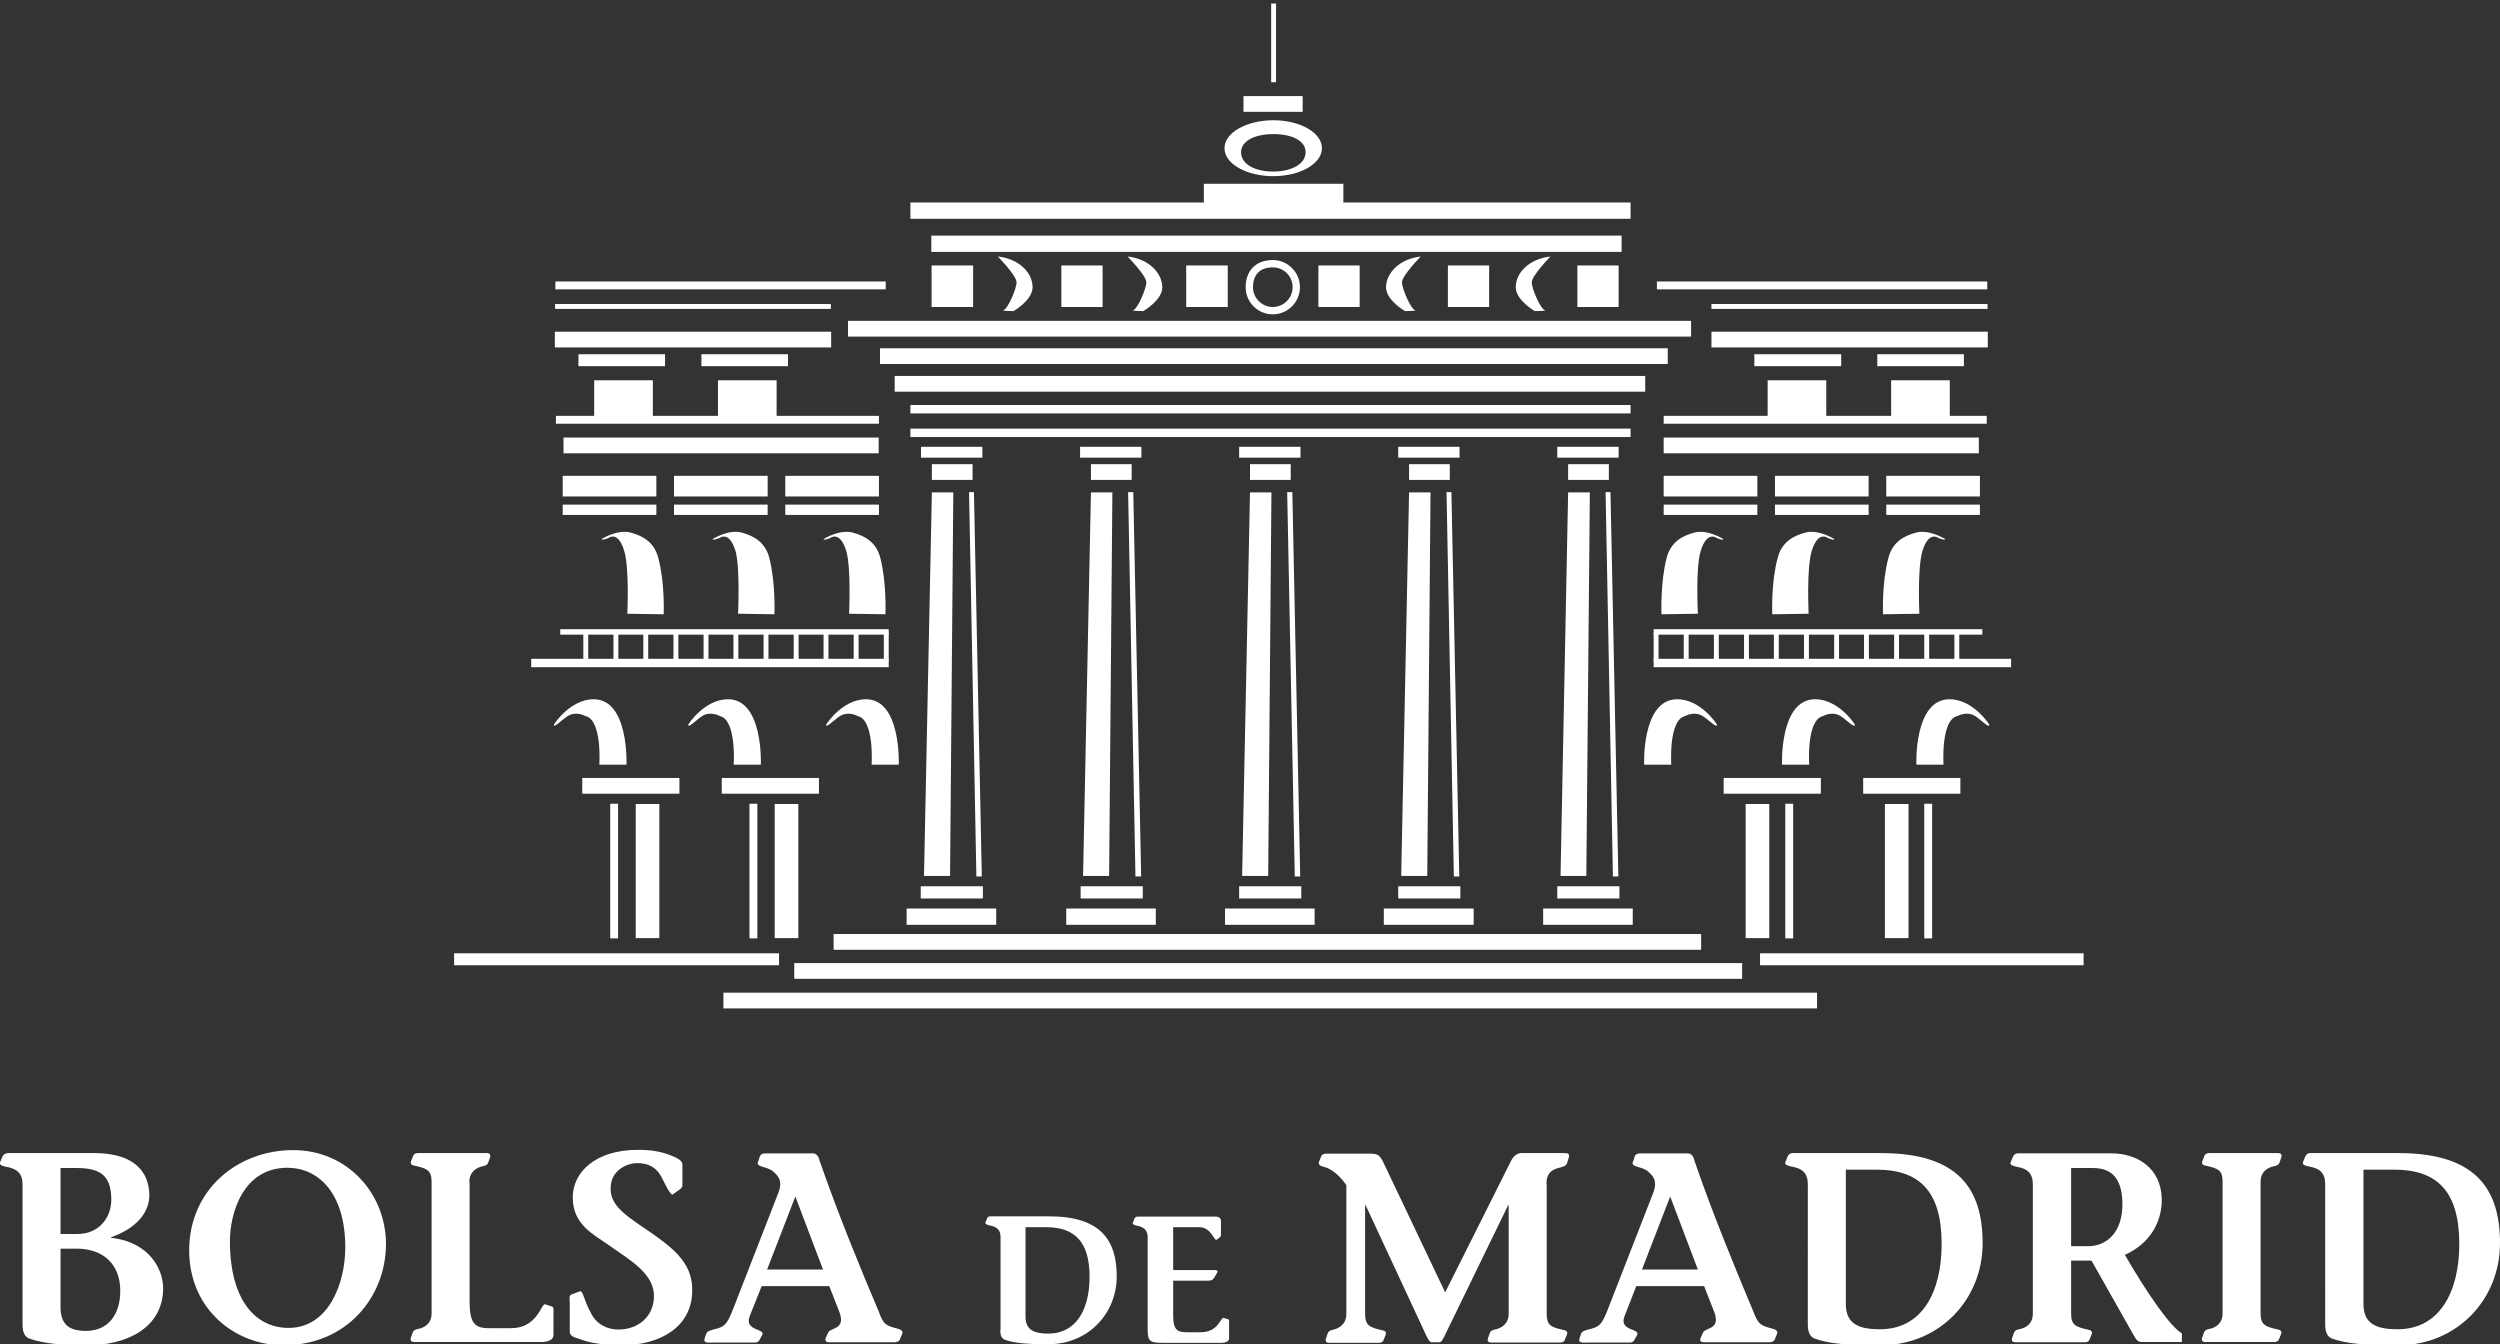 <?xml version="1.0" encoding="utf-8"?>
<!-- Generator: Adobe Illustrator 21.1.0, SVG Export Plug-In . SVG Version: 6.00 Build 0)  -->
<svg version="1.1" id="Capa_1" xmlns="http://www.w3.org/2000/svg" xmlns:xlink="http://www.w3.org/1999/xlink" x="0px" y="0px"
	 viewBox="0 0 921 495.3" style="enable-background:new 0 0 921 495.3;" xml:space="preserve">
<rect x="0" y="0" width="921" height="495.3" fill="#333333" stroke="none"/>
<style type="text/css">
	.st0{fill:#FFFFFF;}
</style>
<g>
	<path class="st0" d="M22.3,430.3h5.8c8.2,0,12.9,2.2,12.9,11.6c0,6.6-4.4,12.7-12.5,12.7h-6.2V430.3z M2.6,424.9
		c-0.6,0-1.3,0.3-1.7,1.2L0.1,428c-0.5,1.1,0.4,1.4,1.9,1.8c4.3,0.7,6.3,2.4,6.3,6.6V488c0,3,1,4.7,2.7,5.2
		c5.3,1.8,11.8,2.4,21.3,2.4c13.7,0,27.8-6,27.8-21.1c0-6.6-4.8-16.9-19.2-18.5v-0.2c8.7-3,14.4-8.8,14.1-16
		c-0.5-11.4-9.8-15-20.2-15H2.6z M22.3,460h5.9c10,0,15.9,5.9,16.1,15c0.2,9.3-4.5,15.3-12.6,15.3c-6.1,0-9.4-2.2-9.4-8.8V460z"/>
	<path class="st0" d="M105.9,430.2c10.9,0,21.3,8.7,21.3,29.4c0,12.9-6,29.6-20.9,29.6c-12,0-21.6-10-21.6-32
		C84.7,447.2,89.4,430.2,105.9,430.2 M108,423.7c-20.6,0-38.3,14.7-38.3,36.9c0,21.9,17.1,35,34.7,35c23.4,0,37.8-17.9,37.8-37.4
		C142.1,439.6,127.9,423.7,108,423.7"/>
	<path class="st0" d="M172.9,435.5c0-3.8,2.6-5.4,5.1-5.9c0.7-0.2,1.5-0.3,1.9-1.4l0.6-1.7c0.5-1.5-0.5-1.7-1.3-1.7h-25.2
		c-0.9,0-1.4,0.3-1.7,0.8l-0.8,2c-0.4,0.8-0.2,1.6,1.1,1.8c4.9,1.1,6.4,1.8,6.4,6.1v48.3c0,3.8-2.6,5.4-5.1,5.8
		c-0.7,0.2-1.5,0.3-1.9,1.4l-0.6,1.7c-0.5,1.5,0.5,1.7,1.3,1.7h46.6c2.7,0,4.6-0.9,4.6-2.5v-9.7c0-0.4-0.2-0.8-0.6-0.9l-2.5-0.8
		c-1.4-0.4-2.8,8.8-12.5,8.8h-8.1c-5.5,0-7.2-1.9-7.2-10.2V435.5z"/>
	<path class="st0" d="M250.8,437.9c0.3-0.4,0.6-0.7,0.6-1.1v-7.4c0.2-1.7-1.4-2.6-4.4-3.8c-3-1.2-6.6-2-12-2c-15.8,0-24,8.4-24,17.5
		c0,10.2,7.8,13.7,13.7,17.9c7.8,5.5,16.7,10.5,16.2,19.1c-0.3,7-5.8,11.7-13.1,11.7c-4.3,0-8.2-2.1-10.1-6.1c-2.4-4.1-2.9-8.3-4-8
		l-3.2,1.2c-1,0.4-0.6,1.9-0.6,3v9.6c0,2.6,0,2.7,5.1,4.3c3.3,1.1,8.5,1.8,14.1,1.8c13.7,0,26.5-6.6,25.9-21.2
		c-0.3-9.3-6.8-14.7-17.7-22c-8.1-5.5-13.3-9.2-12.2-16.3c0.8-5.1,5.8-7.6,9.7-7.6c4.1,0,7.1,1.5,9.1,5.5c1.3,2.6,3.2,6.6,4,6
		L250.8,437.9z"/>
	<path class="st0" d="M332.4,491.3c0.3-0.8-0.3-1.4-1.3-1.7c-5-1.3-5.6-1.6-7.4-6.5c-6.5-15.3-14.8-35.5-21.7-55.3
		c-0.3-1.5-1.1-2.9-2.5-2.9h-17.2c-1.1,0-2,0.1-2.4,1.2l-0.5,1.6c-1.4,2.5,3.3,1.8,5.6,4c1.1,1.1,3.6,2.8,1.8,7.6l-17.1,43.9
		c-2.1,5-2.8,5.6-6.9,6.6c-1.5,0.4-2.3,0.7-2.6,1.5l-0.5,1.4c-0.9,2.3,1.2,1.9,3.1,1.9h15.4c1.4,0,1.7-1.2,2-1.7l0.6-1.1
		c1.3-2.4-6.5-1.4-4.7-6.7l4.5-11.3h24.9l3.9,10c2,6.1-3.4,5.2-4.3,7.1l-0.9,2c-0.5,1.3,0.4,1.6,1.4,1.6h23.4c1.2,0,2-0.1,2.5-1
		L332.4,491.3z M282.6,467.7l10.4-26.9l10.2,26.9H282.6z"/>
	<path class="st0" d="M368.5,490.1c0,2,0.6,3.1,1.8,3.5c3.5,1.2,7.6,1.6,16,1.6c14.6,0,25.1-11.3,25.1-25c0-13.4-6-22.1-24.9-22.1
		h-21.8c-0.4,0-0.8,0.2-1.1,0.8l-0.5,1.3c-0.3,0.7,0.3,0.9,1.3,1.2c2.8,0.5,4.2,1.6,4.2,4.4V490.1z M377.8,452.1h7.6
		c10.4,0,16,5.2,16,18.3c0,11.8-4.8,20.9-15.2,20.9c-5,0-8.4-1.2-8.4-6.2V452.1z"/>
	<path class="st0" d="M432.2,452.1h9.7c4.4,0,5.4,5.4,6.4,4.6l1.2-1c0.2-0.2,0.3-0.4,0.3-0.6v-5.3c0.1-0.9-0.7-1.6-1.9-1.6h-28.9
		c-0.4,0-0.8,0.2-1.1,0.8l-0.5,1.3c-0.4,0.7,0.3,0.9,1.2,1.2c2.8,0.5,4.2,1.6,4.2,4.4v34.2c0,4.6,1.5,4.6,6.5,4.6h20.5
		c1.8,0,3-0.6,3-1.6v-6.5c0-0.3-0.1-0.5-0.4-0.6l-1.7-0.5c-0.9-0.3-1.9,5.3-8.3,5.3H437c-3.6,0-4.8-1.3-4.8-6.2v-12.8h12.9
		c1,0,1.6-0.2,2.1-0.9l1.2-2c0.4-0.6,0-1-0.9-1h-15.3V452.1z"/>
	<path class="st0" d="M569.7,436.3c0-4.3,2.1-5.5,5.1-6.2c1.1-0.3,2.1-0.5,2.5-1.6l0.6-1.9c0.5-1.6-0.4-1.8-1.4-1.8h-15.8
		c-1.4,0-2.9,0.5-4.2,3.2l-24.1,48.1L510,429c-1.7-3.7-2.4-4-5.7-4h-15.8c-0.9,0-1.4,0.4-1.7,0.8l-0.8,2c-0.4,0.9-0.2,1.6,1.8,2.1
		c2,0.4,5.3,2.5,8.2,6.7v47.4c0,3.8-2.6,5.4-5,5.9c-0.7,0.2-1.5,0.3-1.9,1.4l-0.6,1.7c-0.5,1.5,0.5,1.7,1.3,1.7h18.1
		c0.9,0,1.4-0.3,1.7-0.8l0.8-2c0.4-0.8,0.2-1.6-1.1-1.8c-4.8-1.1-6.4-1.8-6.4-6.1V444h0.2l22,47.3c0.8,1.8,1.6,3.2,2.2,3.2h2.9
		c0.8,0,1.3-1,1.9-2.2l23.5-48.3h0.2v39.9c0,3.8-2.6,5.4-5.1,5.9c-0.7,0.2-1.5,0.3-1.9,1.4l-0.6,1.7c-0.5,1.5,0.5,1.7,1.3,1.7h25.2
		c0.9,0,1.4-0.3,1.7-0.8l0.8-2c0.4-0.8,0.2-1.6-1.1-1.8c-4.9-1.1-6.3-1.8-6.3-6.1V436.3z"/>
	<path class="st0" d="M654.7,491.3c0.3-0.8-0.3-1.4-1.3-1.7c-4.9-1.3-5.6-1.6-7.5-6.5c-6.4-15.3-14.8-35.5-21.6-55.3
		c-0.3-1.5-1.1-2.9-2.5-2.9h-17.2c-1.1,0-2,0.1-2.4,1.2l-0.5,1.6c-1.4,2.5,3.3,1.8,5.6,4c1.1,1.1,3.6,2.8,1.8,7.6l-17.1,43.9
		c-2.1,5-2.8,5.6-6.9,6.6c-1.5,0.4-2.3,0.7-2.6,1.5l-0.5,1.4c-0.9,2.3,1.2,1.9,3.1,1.9h15.4c1.4,0,1.7-1.2,2-1.7l0.6-1.1
		c1.3-2.4-6.6-1.4-4.7-6.7l4.4-11.3h25l3.9,10c2,6.1-3.4,5.2-4.3,7.1l-0.9,2c-0.5,1.3,0.4,1.6,1.4,1.6h23.4c1.2,0,2-0.1,2.5-1
		L654.7,491.3z M604.9,467.7l10.4-26.9l10.2,26.9H604.9z"/>
	<path class="st0" d="M666,488c0,3,1,4.7,2.7,5.2c5.2,1.8,11.4,2.4,24,2.4c21.9,0,37.7-16.9,37.7-37.6c0-20.1-9-33.2-37.4-33.2
		h-32.7c-0.6,0-1.3,0.3-1.7,1.2l-0.8,1.9c-0.5,1.1,0.4,1.4,1.9,1.8c4.3,0.7,6.3,2.4,6.3,6.6V488z M680,430.9h11.3
		c15.6,0,24,7.7,24,27.4c0,17.7-7.2,31.4-22.7,31.4c-7.6,0-12.6-1.8-12.6-9.3V430.9z"/>
	<path class="st0" d="M803.8,491.2c-4-2.3-12-13.4-21-28.9c9.5-4.3,13.6-12.3,13.6-20.3c-0.1-11.8-9.2-17.1-18.5-17.1h-34.6
		c-0.6,0-1.3,0.3-1.7,1.2l-0.8,1.9c-0.5,1.1,0.4,1.4,1.9,1.8c4.3,0.7,6.2,2.4,6.2,6.6v47.5c0,3.8-2.6,5.4-5.1,5.8
		c-0.7,0.2-1.5,0.3-1.9,1.4l-0.6,1.7c-0.5,1.5,0.5,1.7,1.3,1.7H768c0.9,0,1.4-0.3,1.7-0.8l0.8-2c0.4-0.8,0.2-1.6-1.1-1.8
		c-4.9-1.1-6.4-1.8-6.4-6.1v-19.4h7.5l15.6,27.6c0.5,0.8,1.2,2.4,2.8,2.4h14.9V491.2z M763,430.3h8c6.1,0,10.7,2.9,10.9,12.8
		c0.2,10.9-5.8,16-12.7,16H763V430.3z"/>
	<path class="st0" d="M818.8,483.8c0,3.8-2.6,5.4-5,5.8c-0.7,0.2-1.5,0.3-1.9,1.4l-0.6,1.7c-0.5,1.5,0.5,1.7,1.3,1.7h25.2
		c0.9,0,1.4-0.3,1.7-0.8l0.8-2c0.4-0.8,0.2-1.6-1.1-1.8c-4.9-1.1-6.4-1.8-6.4-6.1v-48.3c0-3.8,2.6-5.3,5.1-5.8
		c0.7-0.2,1.5-0.3,1.9-1.4l0.6-1.7c0.5-1.5-0.5-1.7-1.3-1.7h-25.2c-0.9,0-1.4,0.3-1.7,0.8l-0.8,2c-0.4,0.8-0.2,1.6,1.1,1.8
		c4.9,1.1,6.3,1.8,6.3,6V483.8z"/>
	<path class="st0" d="M856.6,488c0,3,1,4.7,2.7,5.2c5.3,1.8,11.4,2.4,24.1,2.4c21.8,0,37.6-16.9,37.6-37.6c0-20.1-9-33.2-37.4-33.2
		H851c-0.6,0-1.3,0.3-1.7,1.2l-0.8,1.9c-0.5,1.1,0.4,1.4,1.9,1.8c4.3,0.7,6.2,2.4,6.2,6.6V488z M870.6,430.9H882
		c15.6,0,24,7.7,24,27.4c0,17.7-7.3,31.4-22.7,31.4c-7.6,0-12.6-1.8-12.6-9.3V430.9z"/>
	<rect x="443.5" y="67.7" class="st0" width="51.4" height="9.8"/>
	<path class="st0" d="M367.6,94.5c0,0,6.9,7,6.9,9.5c0,2.5-3.3,9.8-4.7,10.2c-1.5,0.4,3.6,0.4,3.6,0.4s7-4,7-8.8
		C380.4,100.4,375.3,95.3,367.6,94.5"/>
	<path class="st0" d="M415.4,94.5c0,0,6.9,7,6.9,9.5c0,2.5-3.3,9.8-4.7,10.2c-1.5,0.4,3.6,0.4,3.6,0.4s7-4,7-8.8
		C428.1,100.4,423,95.3,415.4,94.5"/>
	<path class="st0" d="M571.2,94.5c0,0-6.9,7-6.9,9.5c0,2.5,3.3,9.8,4.7,10.2c1.5,0.4-3.6,0.4-3.6,0.4s-7-4-7-8.8
		C558.4,100.4,563.5,95.3,571.2,94.5"/>
	<path class="st0" d="M523.4,94.5c0,0-6.9,7-6.9,9.5c0,2.5,3.3,9.8,4.7,10.2c1.5,0.4-3.6,0.4-3.6,0.4s-7-4-7-8.8
		C510.7,100.4,515.8,95.3,523.4,94.5"/>
	<polygon class="st0" points="351.2,181.4 350,322.7 340.4,322.7 343.3,181.4 	"/>
	<polygon class="st0" points="409.8,181.4 408.6,322.7 399,322.7 401.9,181.4 	"/>
	<polygon class="st0" points="468.4,181.4 467.2,322.7 457.6,322.7 460.5,181.4 	"/>
	<polygon class="st0" points="527,181.4 525.8,322.7 516.2,322.7 519.1,181.4 	"/>
	<polygon class="st0" points="585.7,181.4 584.4,322.7 574.9,322.7 577.7,181.4 	"/>
	<rect x="234.2" y="296.2" class="st0" width="8.7" height="49.4"/>
	<path class="st0" d="M209.3,263.7c3.1-1.8,6.4,0.1,6.4,0.1c6.2,1.4,5.1,17.9,5.1,17.9h10c0,0,1-24.2-12.2-24.1
		c-8.5,0.1-14.4,9-14.5,9.3C203.6,268.7,207.3,264.9,209.3,263.7"/>
	<path class="st0" d="M258.8,263.7c3.1-1.8,6.4,0.1,6.4,0.1c6.2,1.4,5.1,17.9,5.1,17.9h10c0,0,1-24.2-12.2-24.1
		c-8.5,0.1-14.4,9-14.5,9.3C253.2,268.7,256.9,264.9,258.8,263.7"/>
	<path class="st0" d="M309.6,263.7c3.1-1.8,6.4,0.1,6.4,0.1c6.2,1.4,5.1,17.9,5.1,17.9h10c0,0,1-24.2-12.2-24.1
		c-8.5,0.1-14.4,9-14.5,9.3C303.9,268.7,307.6,264.9,309.6,263.7"/>
	<path class="st0" d="M727.5,263.7c-3.1-1.8-6.4,0.1-6.4,0.1c-6.2,1.4-5.1,17.9-5.1,17.9h-10c0,0-1-24.2,12.3-24.1
		c8.5,0.1,14.4,9,14.5,9.3C733.1,268.7,729.5,264.9,727.5,263.7"/>
	<path class="st0" d="M677.9,263.7c-3.1-1.8-6.3,0.1-6.3,0.1c-6.2,1.4-5.1,17.9-5.1,17.9h-10c0,0-1-24.2,12.3-24.1
		c8.5,0.1,14.4,9,14.5,9.3C683.6,268.7,679.9,264.9,677.9,263.7"/>
	<path class="st0" d="M627.1,263.7c-3.1-1.8-6.3,0.1-6.3,0.1c-6.2,1.4-5.1,17.9-5.1,17.9h-10c0,0-1-24.2,12.3-24.1
		c8.5,0.1,14.4,9,14.5,9.3C632.8,268.7,629.2,264.9,627.1,263.7"/>
	<rect x="285.4" y="296.2" class="st0" width="8.7" height="49.4"/>
	<path class="st0" d="M231.1,226.1l13.4,0.2c0,0,0.5-11.6-2-20.8c-1.5-5.8-5.7-8.1-10.2-9.3c-4.9-1.3-10.7,2.4-10.7,2.4
		s-0.2,0.6,2.4-0.3c0,0,3.7-3.2,6,4.8C231.9,209.5,231.1,226.1,231.1,226.1"/>
	<path class="st0" d="M271.9,226.1l13.4,0.2c0,0,0.5-11.6-1.9-20.8c-1.5-5.8-5.7-8.1-10.2-9.3c-4.9-1.3-10.7,2.4-10.7,2.4
		s-0.2,0.6,2.4-0.3c0,0,3.7-3.2,6.1,4.8C272.7,209.5,271.9,226.1,271.9,226.1"/>
	<path class="st0" d="M312.8,226.1l13.4,0.2c0,0,0.5-11.6-1.9-20.8c-1.5-5.8-5.7-8.1-10.2-9.3c-4.9-1.3-10.7,2.4-10.7,2.4
		s-0.2,0.6,2.3-0.3c0,0,3.7-3.2,6.1,4.8C313.6,209.5,312.8,226.1,312.8,226.1"/>
	<path class="st0" d="M707.1,226.1l-13.4,0.2c0,0-0.5-11.6,2-20.8c1.5-5.8,5.7-8.1,10.2-9.3c4.9-1.3,10.7,2.4,10.7,2.4
		s0.2,0.6-2.3-0.3c0,0-3.7-3.2-6.1,4.8C706.3,209.5,707.1,226.1,707.1,226.1"/>
	<path class="st0" d="M666.3,226.1l-13.4,0.2c0,0-0.5-11.6,2-20.8c1.5-5.8,5.7-8.1,10.2-9.3c4.9-1.3,10.7,2.4,10.7,2.4
		s0.2,0.6-2.3-0.3c0,0-3.7-3.2-6.1,4.8C665.5,209.5,666.3,226.1,666.3,226.1"/>
	<path class="st0" d="M625.5,226.1l-13.4,0.2c0,0-0.5-11.6,1.9-20.8c1.5-5.8,5.7-8.1,10.2-9.3c4.9-1.3,10.7,2.4,10.7,2.4
		s0.2,0.6-2.3-0.3c0,0-3.7-3.2-6.1,4.8C624.6,209.5,625.5,226.1,625.5,226.1"/>
	<rect x="218.9" y="140.1" class="st0" width="21.6" height="13.5"/>
	<rect x="264.5" y="140.1" class="st0" width="21.6" height="13.5"/>
	<rect x="694.4" y="296.2" class="st0" width="8.7" height="49.4"/>
	<rect x="643.1" y="296.2" class="st0" width="8.7" height="49.4"/>
	<rect x="696.7" y="140.1" class="st0" width="21.6" height="13.5"/>
	<rect x="651.2" y="140.1" class="st0" width="21.6" height="13.5"/>
	<rect x="343.2" y="97.8" class="st0" width="15.3" height="15.3"/>
	<rect x="391" y="97.8" class="st0" width="15.2" height="15.3"/>
	<rect x="437" y="97.8" class="st0" width="15.3" height="15.3"/>
	<rect x="581.1" y="97.8" class="st0" width="15.2" height="15.3"/>
	<rect x="533.4" y="97.8" class="st0" width="15.2" height="15.3"/>
	<rect x="485.7" y="97.8" class="st0" width="15.2" height="15.3"/>
	<path class="st0" d="M469.1,49.4c7,0,11.9,2.5,11.9,6.7c0,4.1-4.9,7.1-11.9,7.1c-7.1,0-11.9-2.9-11.9-7.1
		C457.2,52,462.1,49.4,469.1,49.4v-5.1c-9.9,0-18,4.6-18,10.3c0,5.7,8,10.3,18,10.3c9.9,0,17.9-4.6,17.9-10.3
		c0-5.7-8-10.3-17.9-10.3V49.4z"/>
	<path class="st0" d="M468.9,95.8c5.5,0,10,4.5,10,10c0,5.5-4.5,10-10,10c-5.6,0-10-4.5-10-10C458.9,100.3,462.1,95.8,468.9,95.8
		v2.7c-5.3,0-7.3,3.3-7.3,7.3c0,4,3.3,7.3,7.3,7.3c4,0,7.3-3.3,7.3-7.3c0-4.1-3.3-7.3-7.3-7.3V95.8z"/>
	<rect x="266.5" y="365.7" class="st0" width="402.9" height="5.8"/>
	<rect x="292.6" y="354.8" class="st0" width="349.2" height="5.8"/>
	<rect x="307.1" y="344.1" class="st0" width="319.6" height="5.8"/>
	<rect x="648.4" y="351.2" class="st0" width="119.2" height="4.4"/>
	<rect x="635" y="286.6" class="st0" width="35.8" height="5.8"/>
	<rect x="686.4" y="286.6" class="st0" width="35.8" height="5.8"/>
	<rect x="657.7" y="296.1" class="st0" width="2.9" height="49.6"/>
	<rect x="708.9" y="296.1" class="st0" width="2.9" height="49.6"/>
	<rect x="609.2" y="231.8" class="st0" width="121.1" height="2"/>
	<rect x="609.2" y="242.7" class="st0" width="131.7" height="3.1"/>
	<rect x="609.2" y="233.2" class="st0" width="1.8" height="10"/>
	<rect x="620.3" y="233.2" class="st0" width="1.8" height="10"/>
	<rect x="631.4" y="233.2" class="st0" width="1.8" height="10"/>
	<rect x="642.5" y="233.2" class="st0" width="1.8" height="10"/>
	<rect x="653.5" y="233.2" class="st0" width="1.8" height="10"/>
	<rect x="664.6" y="233.2" class="st0" width="1.8" height="10"/>
	<rect x="675.7" y="233.2" class="st0" width="1.8" height="10"/>
	<rect x="686.7" y="233.2" class="st0" width="1.8" height="10"/>
	<rect x="697.8" y="233.2" class="st0" width="1.8" height="10"/>
	<rect x="708.9" y="233.2" class="st0" width="1.8" height="10"/>
	<rect x="720" y="233.2" class="st0" width="1.8" height="10"/>
	<rect x="612.9" y="175.3" class="st0" width="34.5" height="7.6"/>
	<rect x="612.9" y="161.2" class="st0" width="116.1" height="5.8"/>
	<rect x="630.5" y="122.2" class="st0" width="101.8" height="5.8"/>
	<rect x="612.9" y="185.9" class="st0" width="34.5" height="3.8"/>
	<rect x="612.9" y="153.2" class="st0" width="119" height="2.9"/>
	<rect x="610.4" y="103.7" class="st0" width="121.7" height="2.9"/>
	<rect x="630.5" y="112" class="st0" width="101.7" height="1.8"/>
	<rect x="653.9" y="175.3" class="st0" width="34.5" height="7.6"/>
	<rect x="653.9" y="185.9" class="st0" width="34.5" height="3.8"/>
	<rect x="646.3" y="130.5" class="st0" width="32" height="4.4"/>
	<rect x="691.6" y="130.5" class="st0" width="31.9" height="4.4"/>
	<rect x="694.9" y="175.3" class="st0" width="34.5" height="7.6"/>
	<rect x="694.9" y="185.9" class="st0" width="34.5" height="3.8"/>
	<rect x="167.3" y="351.2" class="st0" width="119.7" height="4.4"/>
	<rect x="265.9" y="286.6" class="st0" width="35.8" height="5.8"/>
	<rect x="214.5" y="286.6" class="st0" width="35.8" height="5.8"/>
	<rect x="276.1" y="296.1" class="st0" width="2.9" height="49.6"/>
	<rect x="224.8" y="296.1" class="st0" width="2.9" height="49.6"/>
	<rect x="206.4" y="231.8" class="st0" width="121" height="2"/>
	<rect x="195.7" y="242.7" class="st0" width="131.7" height="3.1"/>
	<rect x="325.6" y="233.2" class="st0" width="1.8" height="10"/>
	<rect x="314.5" y="233.2" class="st0" width="1.8" height="10"/>
	<rect x="303.4" y="233.2" class="st0" width="1.8" height="10"/>
	<rect x="292.4" y="233.2" class="st0" width="1.8" height="10"/>
	<rect x="281.3" y="233.2" class="st0" width="1.8" height="10"/>
	<rect x="270.2" y="233.2" class="st0" width="1.8" height="10"/>
	<rect x="259.2" y="233.2" class="st0" width="1.8" height="10"/>
	<rect x="248.1" y="233.2" class="st0" width="1.8" height="10"/>
	<rect x="237" y="233.2" class="st0" width="1.8" height="10"/>
	<rect x="226" y="233.2" class="st0" width="1.8" height="10"/>
	<rect x="214.9" y="233.2" class="st0" width="1.8" height="10"/>
	<rect x="289.3" y="175.3" class="st0" width="34.5" height="7.6"/>
	<rect x="207.6" y="161.2" class="st0" width="116.1" height="5.8"/>
	<rect x="204.4" y="122.2" class="st0" width="101.8" height="5.8"/>
	<rect x="289.3" y="185.9" class="st0" width="34.5" height="3.8"/>
	<rect x="204.8" y="153.2" class="st0" width="119" height="2.9"/>
	<rect x="204.6" y="103.7" class="st0" width="121.7" height="2.9"/>
	<rect x="204.5" y="112" class="st0" width="101.6" height="1.8"/>
	<rect x="248.3" y="175.3" class="st0" width="34.5" height="7.6"/>
	<rect x="248.3" y="185.9" class="st0" width="34.5" height="3.8"/>
	<rect x="258.4" y="130.5" class="st0" width="31.9" height="4.4"/>
	<rect x="213.1" y="130.5" class="st0" width="31.9" height="4.4"/>
	<rect x="207.3" y="175.3" class="st0" width="34.5" height="7.6"/>
	<rect x="207.3" y="185.9" class="st0" width="34.5" height="3.8"/>
	<rect x="334" y="334.7" class="st0" width="33" height="6"/>
	<rect x="339.2" y="326.5" class="st0" width="22.9" height="4.5"/>
	<rect x="392.8" y="334.7" class="st0" width="33" height="6"/>
	<rect x="398.1" y="326.5" class="st0" width="22.9" height="4.5"/>
	<rect x="451.3" y="334.7" class="st0" width="33" height="6"/>
	<rect x="456.5" y="326.5" class="st0" width="22.9" height="4.5"/>
	<rect x="509.8" y="334.7" class="st0" width="33.1" height="6"/>
	<rect x="515.1" y="326.5" class="st0" width="22.9" height="4.5"/>
	<rect x="568.5" y="334.7" class="st0" width="33" height="6"/>
	<rect x="573.7" y="326.5" class="st0" width="22.9" height="4.5"/>
	<rect x="577.7" y="171" class="st0" width="15" height="5.8"/>
	<rect x="573.7" y="164.6" class="st0" width="22.6" height="4"/>
	<rect x="519.1" y="171" class="st0" width="15" height="5.8"/>
	<rect x="515.1" y="164.6" class="st0" width="22.6" height="4"/>
	<rect x="460.5" y="171" class="st0" width="15" height="5.8"/>
	<rect x="456.5" y="164.6" class="st0" width="22.6" height="4"/>
	<rect x="401.9" y="171" class="st0" width="15" height="5.8"/>
	<rect x="397.9" y="164.6" class="st0" width="22.6" height="4"/>
	<rect x="343.3" y="171" class="st0" width="15" height="5.8"/>
	<rect x="339.3" y="164.6" class="st0" width="22.6" height="4"/>
	<rect x="335.4" y="157.9" class="st0" width="265.3" height="3.1"/>
	<rect x="335.4" y="149.2" class="st0" width="265.3" height="3.1"/>
	<rect x="329.6" y="138.5" class="st0" width="276.5" height="5.8"/>
	<rect x="324.2" y="128.3" class="st0" width="290.2" height="5.8"/>
	<rect x="312.4" y="118.2" class="st0" width="310.6" height="5.8"/>
	<rect x="343.1" y="86.8" class="st0" width="254.3" height="6"/>
	<rect x="335.4" y="74.6" class="st0" width="265.3" height="6"/>
	<polygon class="st0" points="357,181.3 359.7,322.9 361.7,322.9 358.8,181.3 	"/>
	<polygon class="st0" points="415.6,181.3 418.3,322.9 420.4,322.9 417.5,181.3 	"/>
	<polygon class="st0" points="474.2,181.3 477,322.9 479,322.9 476.1,181.3 	"/>
	<polygon class="st0" points="532.9,181.3 535.6,322.9 537.6,322.9 534.7,181.3 	"/>
	<polygon class="st0" points="591.5,181.3 594.2,322.9 596.2,322.9 593.3,181.3 	"/>
	<rect x="468.3" y="1.3" class="st0" width="1.8" height="29"/>
	<rect x="458.1" y="35.4" class="st0" width="21.8" height="5.8"/>
</g>
</svg>
